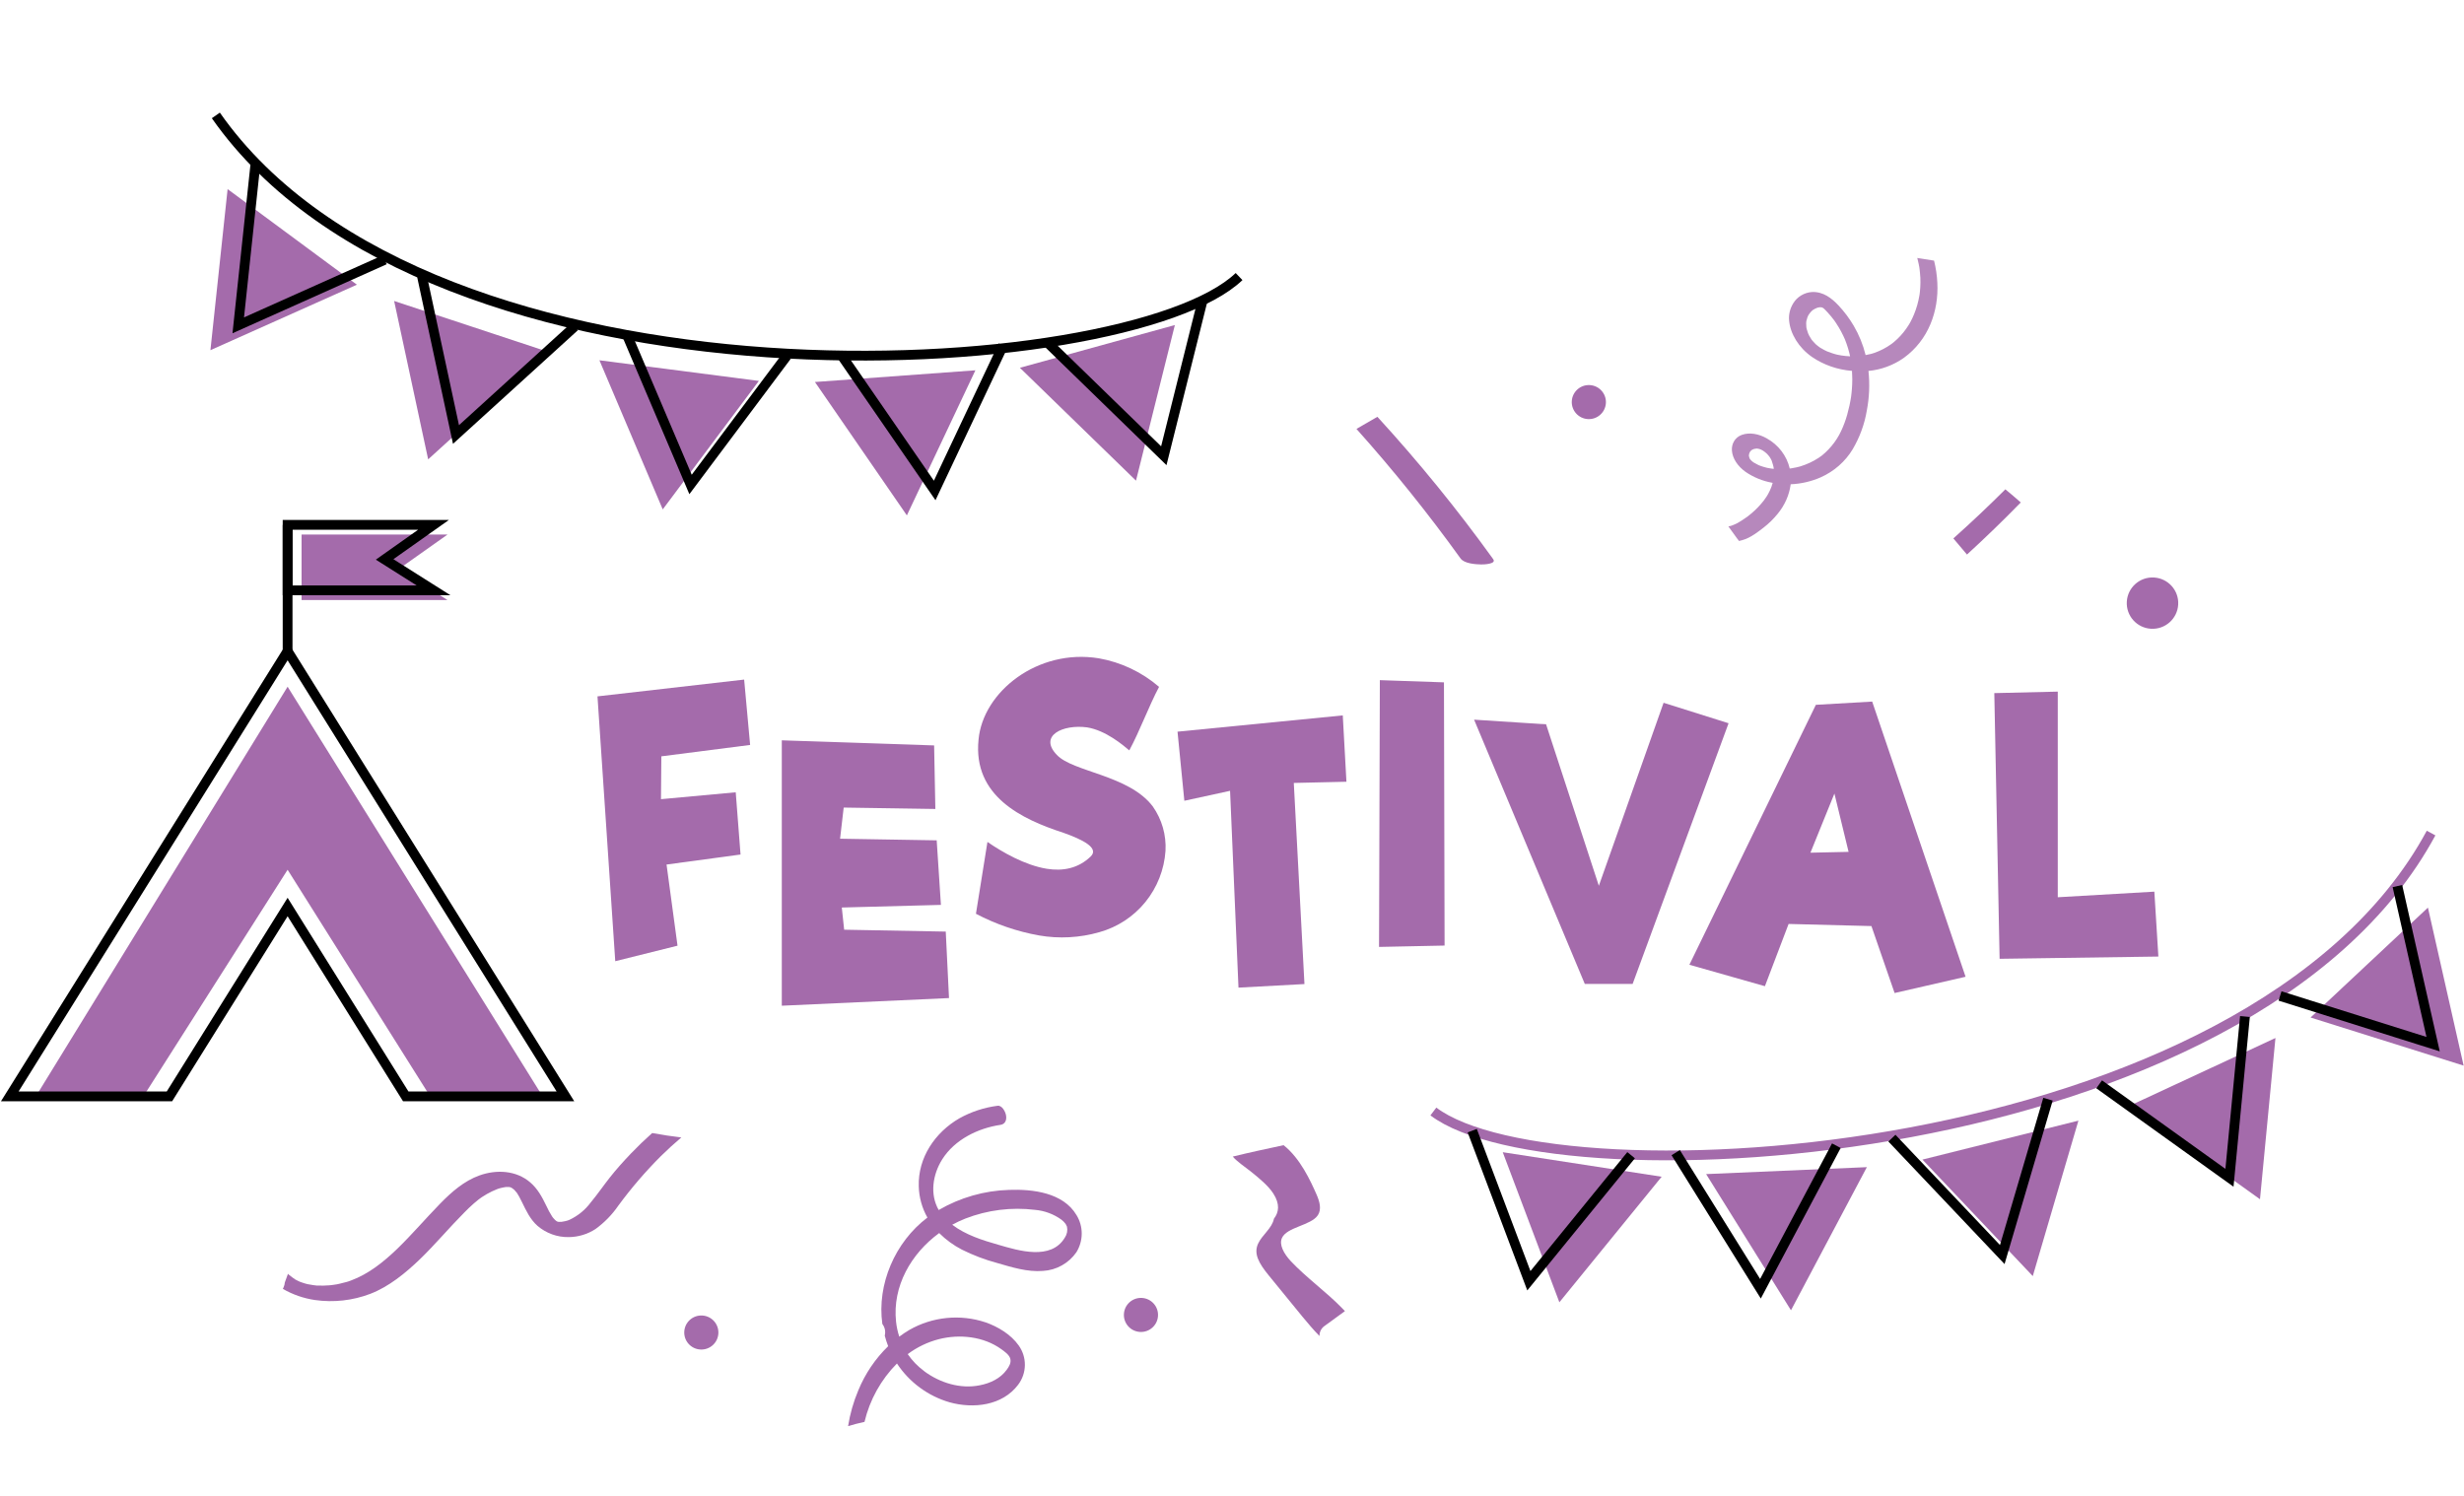 <svg width="252" height="153" viewBox="0 0 252 153" fill="none" xmlns="http://www.w3.org/2000/svg">
<path d="M236.305 104.074L251.961 108.993L248.31 92.833" fill="#A46BAB"/>
<path d="M153.69 117.85L159.481 133.201L169.94 120.359" fill="#A46BAB"/>
<path d="M174.49 120.089L183.168 134.019L190.929 119.379" fill="#A46BAB"/>
<path d="M217.799 113.102L231.135 122.661L232.717 106.169" fill="#A46BAB"/>
<path d="M196.612 118.605L207.898 130.521L212.565 114.622" fill="#A46BAB"/>
<path d="M146.595 113.687C159.185 123.21 230.226 119.307 248.634 85.207" stroke="#A46BAB" stroke-miterlimit="10"/>
<path d="M233.185 101.87L248.841 106.798L245.19 90.629" stroke="black" stroke-miterlimit="10"/>
<path d="M150.57 115.647L156.361 130.998L166.819 118.156" stroke="black" stroke-miterlimit="10"/>
<path d="M171.379 117.895L180.047 131.816L187.808 117.185" stroke="black" stroke-miterlimit="10"/>
<path d="M214.687 110.908L228.014 120.467L229.597 103.975" stroke="black" stroke-miterlimit="10"/>
<path d="M193.491 116.412L204.777 128.318L209.453 112.428" stroke="black" stroke-miterlimit="10"/>
<path d="M36.503 29.119L21.521 35.816L23.278 19.342" fill="#A46BAB"/>
<path d="M120.157 33.245L116.181 49.162L104.307 37.617" fill="#A46BAB"/>
<path d="M99.756 37.875L92.748 52.715L83.346 39.072" fill="#A46BAB"/>
<path d="M55.93 35.946L43.789 46.983L40.309 30.785" fill="#A46BAB"/>
<path d="M77.611 38.961L67.78 52.102L61.304 36.85" fill="#A46BAB"/>
<path d="M126.723 28.288C115.32 39.204 44.304 43.547 22.074 11.805" stroke="black" stroke-miterlimit="10"/>
<path d="M39.348 26.569L24.367 33.276L26.122 16.793" stroke="black" stroke-miterlimit="10"/>
<path d="M123.002 30.695L119.025 46.613L107.152 35.067" stroke="black" stroke-miterlimit="10"/>
<path d="M102.593 35.336L95.593 50.166L86.191 36.531" stroke="black" stroke-miterlimit="10"/>
<path d="M58.767 33.406L46.635 44.443L43.155 28.244" stroke="black" stroke-miterlimit="10"/>
<path d="M80.457 36.42L70.624 49.552L64.141 34.31" stroke="black" stroke-miterlimit="10"/>
<path d="M29.414 88.96L43.994 112.14H55.496L29.414 70.238L3.665 112.14H14.664L29.414 88.96Z" fill="#A46BAB"/>
<path d="M30.843 54.677H45.766L40.769 58.213L45.766 61.374H30.843V54.677Z" fill="#A46BAB"/>
<path d="M29.414 92.772L41.496 112.14H57.828L29.414 66.593L1 112.14H17.329L29.414 92.772Z" stroke="black" stroke-miterlimit="10"/>
<path d="M29.414 67.077V53.683" stroke="black" stroke-miterlimit="10"/>
<path d="M29.414 53.683H44.337L39.337 57.219L44.337 60.38H29.414V53.683Z" stroke="black" stroke-miterlimit="10"/>
<path d="M201.168 56.721C203.057 54.992 204.891 53.216 206.67 51.392C206.154 50.937 205.629 50.489 205.094 50.049C203.374 51.767 201.601 53.441 199.776 55.07C200.24 55.621 200.704 56.171 201.168 56.721Z" fill="#A46BAB"/>
<path d="M138.729 43.87C142.527 48.118 146.08 52.541 149.373 57.118C149.755 57.648 150.905 57.721 151.482 57.733C151.725 57.738 153.077 57.698 152.713 57.192C149.076 52.14 145.121 47.277 140.87 42.632C140.155 43.047 139.442 43.459 138.729 43.87Z" fill="#A46BAB"/>
<path opacity="0.8" d="M178.557 55.122C179.236 54.842 179.808 54.394 180.342 53.984C180.889 53.563 181.382 53.081 181.811 52.549C182.537 51.67 182.998 50.623 183.139 49.531C184.191 49.489 185.234 49.248 186.209 48.823C187.576 48.214 188.723 47.207 189.478 45.952C190.203 44.721 190.692 43.383 190.921 42.006C191.182 40.656 191.239 39.287 191.092 37.94C192.387 37.82 193.64 37.357 194.709 36.604C197.242 34.772 198.281 31.817 198.138 28.949C198.102 28.173 197.989 27.405 197.801 26.657C197.229 26.572 196.656 26.483 196.083 26.385C196.094 26.426 196.106 26.467 196.116 26.507C196.159 26.671 196.197 26.837 196.23 27.003C196.246 27.085 196.261 27.167 196.278 27.251L196.281 27.258C196.29 27.31 196.297 27.362 196.306 27.412C196.349 27.745 196.38 28.076 196.399 28.403C196.413 28.731 196.412 29.059 196.392 29.384C196.383 29.543 196.373 29.701 196.351 29.866C196.342 29.945 196.334 30.028 196.322 30.106C196.313 30.164 196.305 30.22 196.293 30.273C196.185 30.905 196.007 31.528 195.762 32.13C195.649 32.407 195.522 32.678 195.38 32.943L195.32 33.05C195.285 33.113 195.247 33.175 195.208 33.237C195.123 33.372 195.036 33.505 194.943 33.635C194.593 34.128 194.18 34.577 193.713 34.971C193.653 35.021 193.593 35.069 193.531 35.117L193.498 35.143L193.428 35.194C193.292 35.292 193.15 35.386 193.003 35.475C192.724 35.645 192.433 35.795 192.131 35.924C191.995 35.986 191.854 36.037 191.712 36.087L191.51 36.153L191.323 36.205C191.152 36.248 190.977 36.285 190.801 36.317C190.54 35.256 190.127 34.242 189.575 33.302C189.139 32.565 188.623 31.877 188.035 31.248C187.343 30.512 186.468 29.807 185.298 29.869C184.914 29.897 184.538 30.017 184.205 30.219C183.873 30.421 183.596 30.697 183.399 31.023C183.064 31.567 182.916 32.192 182.978 32.805C183.103 34.136 183.953 35.563 185.322 36.512C186.514 37.325 187.923 37.815 189.409 37.935C189.428 38.222 189.439 38.508 189.439 38.794C189.438 39.118 189.425 39.442 189.401 39.765C189.39 39.908 189.377 40.052 189.361 40.195C189.353 40.272 189.347 40.355 189.334 40.426L189.318 40.557L189.305 40.638L189.299 40.681C189.292 40.725 189.286 40.768 189.278 40.811C189.266 40.886 189.253 40.963 189.238 41.038C189.212 41.189 189.182 41.338 189.149 41.489C189.082 41.797 189.006 42.103 188.92 42.407C188.756 42.993 188.542 43.567 188.279 44.123C188.026 44.657 187.703 45.16 187.317 45.62C187.116 45.863 186.897 46.093 186.662 46.307C186.457 46.504 186.231 46.68 185.99 46.833C185.423 47.203 184.804 47.493 184.156 47.692L183.996 47.738C183.911 47.76 183.826 47.78 183.739 47.8C183.568 47.839 183.394 47.872 183.215 47.9L183.043 47.923C182.89 47.273 182.602 46.664 182.196 46.133C181.79 45.602 181.273 45.159 180.677 44.829C179.883 44.382 178.946 44.193 178.142 44.48C177.413 44.74 177.08 45.43 177.126 46.077C177.184 46.878 177.707 47.678 178.511 48.254C179.316 48.811 180.243 49.194 181.232 49.375L181.297 49.387C181.263 49.517 181.222 49.648 181.176 49.776C181.076 50.045 180.954 50.307 180.812 50.56L180.752 50.66L180.657 50.813C180.572 50.943 180.481 51.071 180.387 51.196C180.011 51.682 179.582 52.128 179.106 52.525C178.897 52.707 178.675 52.875 178.443 53.028C178.189 53.206 177.925 53.37 177.653 53.522C177.541 53.582 177.425 53.635 177.306 53.681C177.254 53.705 177.201 53.729 177.145 53.744C177.115 53.758 177.009 53.788 176.995 53.794C176.92 53.813 176.845 53.826 176.765 53.842C177.062 54.24 177.353 54.639 177.634 55.042C177.708 55.14 177.78 55.236 177.854 55.333C178.093 55.28 178.328 55.209 178.557 55.122ZM186.842 35.931C186.751 35.889 186.66 35.846 186.571 35.799C186.432 35.727 186.301 35.646 186.167 35.569C186.146 35.556 186.126 35.543 186.108 35.53C186.035 35.478 185.964 35.425 185.894 35.369C185.824 35.313 185.791 35.285 185.741 35.243C185.741 35.243 185.716 35.221 185.688 35.196C185.583 35.09 185.48 34.983 185.386 34.872C185.339 34.816 185.295 34.76 185.248 34.701C185.24 34.683 185.234 34.67 185.235 34.672C185.156 34.553 185.084 34.432 185.017 34.308C184.996 34.261 184.975 34.215 184.953 34.169C184.942 34.144 184.923 34.102 184.912 34.079C184.862 33.947 184.819 33.812 184.784 33.675C184.771 33.624 184.763 33.571 184.749 33.518L184.741 33.459C184.725 33.326 184.719 33.193 184.722 33.058C184.724 32.997 184.73 32.936 184.736 32.875C184.735 32.87 184.736 32.864 184.737 32.859L184.741 32.84C184.768 32.713 184.804 32.587 184.848 32.464C184.87 32.408 184.894 32.352 184.92 32.297L184.955 32.228C185.035 32.12 185.103 32.006 185.197 31.906C185.238 31.861 185.281 31.818 185.326 31.776C185.352 31.751 185.381 31.727 185.41 31.705L185.422 31.699C185.559 31.608 185.706 31.534 185.859 31.477L185.979 31.447C186.028 31.439 186.075 31.434 186.123 31.427L186.155 31.425L186.243 31.429C186.27 31.432 186.297 31.437 186.324 31.442L186.356 31.453L186.352 31.444L186.363 31.45C186.436 31.48 186.42 31.482 186.377 31.459C186.395 31.471 186.414 31.48 186.434 31.491C186.462 31.517 186.647 31.634 186.64 31.662C186.633 31.69 186.508 31.53 186.59 31.614C186.615 31.641 186.642 31.668 186.669 31.694C186.741 31.769 186.814 31.845 186.885 31.92C187.138 32.196 187.375 32.479 187.592 32.77C187.6 32.778 187.606 32.787 187.613 32.796C187.613 32.796 187.617 32.805 187.62 32.812C187.669 32.884 187.719 32.954 187.767 33.026C187.87 33.178 187.968 33.333 188.06 33.489C188.233 33.779 188.391 34.076 188.531 34.374C188.548 34.411 188.594 34.512 188.597 34.52C188.623 34.576 188.649 34.633 188.675 34.689C188.736 34.84 188.794 34.992 188.848 35.146C188.961 35.463 189.057 35.785 189.137 36.106C189.165 36.218 189.191 36.331 189.215 36.445C188.918 36.432 188.622 36.403 188.33 36.358C188.186 36.336 188.043 36.308 187.901 36.278C187.88 36.271 187.761 36.242 187.733 36.235C187.635 36.209 187.542 36.178 187.442 36.149C187.273 36.095 187.106 36.036 186.943 35.971L186.842 35.931ZM179.813 47.553C179.657 47.471 179.503 47.387 179.352 47.302C179.326 47.28 179.295 47.26 179.267 47.239C179.239 47.218 179.206 47.191 179.167 47.161C179.167 47.161 179.06 47.056 179.033 47.023C179.006 46.989 179.002 46.984 178.987 46.966C178.973 46.948 178.987 46.966 178.983 46.957C178.979 46.948 178.952 46.911 178.932 46.879C178.932 46.879 178.925 46.864 178.926 46.846C178.926 46.829 178.902 46.795 178.901 46.767C178.899 46.738 178.885 46.696 178.873 46.661C178.869 46.652 178.866 46.645 178.865 46.642C178.864 46.591 178.875 46.532 178.874 46.506C178.876 46.487 178.879 46.464 178.881 46.455C178.896 46.397 178.915 46.34 178.937 46.285C178.948 46.26 178.963 46.236 178.981 46.215L178.951 46.248C178.997 46.197 179.032 46.139 179.082 46.088C179.098 46.072 179.116 46.057 179.133 46.042C179.195 46.014 179.254 45.983 179.311 45.948C179.367 45.922 179.491 45.904 179.366 45.923C179.447 45.91 179.528 45.895 179.61 45.885L179.625 45.878L179.681 45.88C179.731 45.885 179.779 45.894 179.828 45.9C179.843 45.904 179.916 45.919 179.963 45.934C180.009 45.95 180.025 45.956 180.057 45.967L180.07 45.97C180.134 46.004 180.201 46.035 180.264 46.071C180.28 46.079 180.295 46.088 180.309 46.098C180.356 46.139 180.443 46.191 180.486 46.221C180.529 46.25 180.598 46.314 180.653 46.361C180.676 46.386 180.722 46.426 180.737 46.442C180.792 46.501 180.846 46.561 180.896 46.623C180.902 46.636 180.934 46.67 180.958 46.7C180.981 46.729 181.046 46.832 181.061 46.856C181.088 46.915 181.122 46.968 181.153 47.025C181.153 47.025 181.157 47.033 181.161 47.043L181.168 47.057C181.189 47.104 181.192 47.109 181.187 47.099L181.192 47.109C181.248 47.261 181.295 47.414 181.335 47.566C181.35 47.627 181.365 47.689 181.378 47.749C181.39 47.775 181.389 47.806 181.394 47.834C181.399 47.863 181.402 47.917 181.408 47.958C181.314 47.947 181.221 47.935 181.129 47.922C181.037 47.908 180.95 47.89 180.852 47.874L180.714 47.847C180.531 47.806 180.355 47.752 180.179 47.694C180.092 47.665 180.003 47.633 179.917 47.6L179.813 47.553Z" fill="#A46BAB"/>
<path d="M164.239 41.23C164.296 40.27 163.562 39.445 162.599 39.388C161.637 39.331 160.81 40.063 160.752 41.023C160.695 41.983 161.429 42.808 162.392 42.865C163.354 42.923 164.181 42.191 164.239 41.23Z" fill="#A46BAB"/>
<path d="M73.469 136.396C73.527 135.436 72.793 134.611 71.83 134.554C70.867 134.497 70.04 135.229 69.983 136.189C69.925 137.15 70.659 137.974 71.622 138.032C72.585 138.089 73.412 137.357 73.469 136.396Z" fill="#A46BAB"/>
<path d="M118.432 134.598C118.49 133.638 117.756 132.813 116.793 132.756C115.83 132.699 115.003 133.431 114.946 134.391C114.888 135.351 115.622 136.176 116.585 136.233C117.548 136.291 118.375 135.559 118.432 134.598Z" fill="#A46BAB"/>
<path d="M222.769 61.846C222.856 60.399 221.749 59.155 220.298 59.069C218.847 58.983 217.601 60.086 217.514 61.534C217.428 62.981 218.534 64.224 219.985 64.311C221.436 64.397 222.683 63.293 222.769 61.846Z" fill="#A46BAB"/>
<path d="M29.538 130.379C29.677 130.486 29.815 130.592 29.954 130.698C29.991 130.726 30.237 130.867 30.117 130.823L30.235 130.886C30.324 130.933 30.418 130.981 30.517 131.031C30.561 131.065 30.862 131.17 30.682 131.107L30.853 131.166L31.106 131.251L31.342 131.318L31.471 131.349C31.665 131.388 31.859 131.423 32.056 131.448C32.16 131.47 32.266 131.483 32.372 131.486C32.133 131.496 32.372 131.486 32.475 131.49C32.874 131.506 33.274 131.498 33.672 131.466L33.872 131.446L34.152 131.409C34.367 131.374 34.589 131.352 34.8 131.286C35.012 131.22 35.195 131.196 35.394 131.137L35.576 131.084L35.638 131.065L35.697 131.043L35.876 130.98C37.703 130.308 39.25 129.057 40.636 127.722C42.16 126.245 43.533 124.626 45.016 123.11C46.176 121.923 47.463 120.786 49.05 120.221C50.772 119.609 52.779 119.698 54.222 120.933C54.988 121.586 55.436 122.427 55.867 123.317C56.04 123.699 56.239 124.068 56.464 124.421L56.564 124.557C56.633 124.641 56.714 124.715 56.778 124.791L56.904 124.888L56.959 124.93L57.056 124.957L57.138 124.977C57.226 124.981 57.316 124.971 57.4 124.969L57.445 124.972L57.479 124.963C57.581 124.947 57.688 124.931 57.789 124.907C57.891 124.882 57.964 124.864 58.049 124.839C58.135 124.814 58.185 124.79 58.25 124.761C59.104 124.36 59.845 123.754 60.409 122.998C61.097 122.172 61.705 121.28 62.37 120.437C63.036 119.593 63.777 118.768 64.532 117.977C65.227 117.254 65.952 116.558 66.699 115.891C67.691 116.073 68.685 116.223 69.681 116.342C68.966 116.948 68.27 117.58 67.6 118.24C66.018 119.82 64.558 121.519 63.234 123.322C62.597 124.246 61.807 125.055 60.897 125.713C60.086 126.24 59.142 126.525 58.174 126.534C57 126.557 55.859 126.145 54.968 125.379C54.224 124.719 53.815 123.837 53.386 122.96C53.294 122.772 53.202 122.584 53.1 122.399C53.045 122.302 52.989 122.205 52.928 122.111L52.85 121.992L52.827 121.955L52.795 121.93C52.726 121.846 52.65 121.765 52.587 121.689L52.545 121.657L52.522 121.64L52.376 121.528C52.337 121.508 52.298 121.486 52.261 121.463L52.241 121.448C52.178 121.438 52.11 121.418 52.056 121.408L51.794 121.411L51.753 121.407C51.577 121.437 51.398 121.465 51.222 121.511L51.04 121.559L50.846 121.627C50.669 121.695 50.492 121.772 50.319 121.855C49.965 122.025 49.623 122.219 49.296 122.436L49.17 122.524L48.955 122.681C48.79 122.81 48.627 122.94 48.462 123.089C48.117 123.385 47.794 123.71 47.472 124.033C45.922 125.591 44.512 127.284 42.928 128.814C41.456 130.224 39.789 131.595 37.876 132.335C36.076 133.022 34.131 133.241 32.222 132.971C31.061 132.803 29.943 132.416 28.927 131.829C28.963 131.782 28.978 131.716 29.004 131.661C29.077 131.507 29.119 131.34 29.13 131.169C29.247 130.867 29.345 130.581 29.452 130.286L29.538 130.379Z" fill="#A46BAB"/>
<path d="M134.653 122.19C134.986 122.951 135.165 123.715 134.781 124.294C134.069 125.36 131.595 125.491 131.099 126.645C130.817 127.309 131.273 128.203 132.033 129.015C133.581 130.661 135.7 132.186 137.273 133.816C137.366 133.914 137.459 134.005 137.551 134.103L135.479 135.612C135.31 135.726 135.172 135.881 135.079 136.063C134.986 136.246 134.942 136.448 134.949 136.652C134.303 135.997 133.745 135.321 133.195 134.662L129.749 130.44C128.73 129.192 128.204 128.228 128.665 127.212C129.07 126.317 130.103 125.628 130.289 124.655C130.808 123.98 130.909 123.145 130.234 122.089C129.722 121.29 128.801 120.525 127.885 119.795C127.298 119.328 126.516 118.815 126.078 118.297C127.781 117.88 129.542 117.504 131.275 117.131C132.977 118.472 134.031 120.777 134.653 122.19Z" fill="#A46BAB"/>
<path d="M91.734 139.462C93.001 141.384 94.909 142.79 97.119 143.431C99.548 144.107 102.513 143.783 104.132 141.629C104.568 141.05 104.809 140.347 104.817 139.624C104.826 138.9 104.602 138.194 104.179 137.609C103.383 136.487 102.055 135.689 100.785 135.25C99.508 134.825 98.156 134.674 96.814 134.808C95.473 134.942 94.174 135.357 93.002 136.027C92.645 136.237 92.301 136.468 91.97 136.716C91.808 136.221 91.698 135.711 91.642 135.193C91.25 131.546 93.198 128.207 96.053 126.121C96.737 126.802 97.521 127.374 98.378 127.816C99.524 128.388 100.725 128.845 101.963 129.177C103.472 129.613 105.082 130.126 106.671 129.991C107.345 129.954 108.002 129.763 108.592 129.434C109.183 129.105 109.692 128.646 110.08 128.091C110.437 127.518 110.628 126.858 110.631 126.183C110.634 125.509 110.448 124.848 110.094 124.276C108.729 121.98 105.623 121.618 103.206 121.704C100.674 121.778 98.198 122.485 96.004 123.763C95.086 122.174 95.375 120.151 96.368 118.574C97.649 116.552 100.023 115.393 102.325 115.052C102.805 114.98 102.973 114.556 102.892 114.098C102.839 113.729 102.49 113.031 102.017 113.101C100.648 113.278 99.324 113.714 98.115 114.386C95.624 115.829 93.873 118.413 93.965 121.343C93.994 122.465 94.298 123.561 94.849 124.535C91.537 127.037 89.676 131.355 90.239 135.418C90.368 135.585 90.458 135.779 90.501 135.986C90.543 136.193 90.538 136.407 90.486 136.612C90.582 136.978 90.698 137.339 90.834 137.692C89.521 138.969 88.484 140.502 87.787 142.195C87.289 143.372 86.936 144.606 86.736 145.868C87.289 145.699 87.849 145.554 88.415 145.434C88.951 143.176 90.1 141.109 91.734 139.462ZM97.385 125.269C97.82 125.031 98.27 124.82 98.731 124.638C100.998 123.758 103.444 123.452 105.852 123.747C106.828 123.832 107.763 124.179 108.556 124.752C108.724 124.878 108.87 125.029 108.992 125.199C109.042 125.284 109.085 125.372 109.122 125.463C109.164 125.655 109.166 125.854 109.129 126.047C109.091 126.241 109.015 126.424 108.904 126.587C107.49 128.945 104.173 127.921 102.111 127.32C100.498 126.865 98.749 126.308 97.39 125.272L97.385 125.269ZM94.521 140.243C93.866 139.762 93.296 139.174 92.836 138.504C93.789 137.791 94.871 137.271 96.021 136.973C98.155 136.432 100.594 136.697 102.395 137.989C102.724 138.229 103.227 138.564 103.33 138.992C103.433 139.42 103.172 139.811 102.961 140.101C102.318 140.996 101.261 141.488 100.205 141.689C98.233 142.095 96.122 141.439 94.522 140.251L94.521 140.243Z" fill="#A46BAB"/>
<path d="M95.535 76.244L95.661 82.743L86.286 82.6L85.917 85.785L95.798 85.952L96.23 92.554L86.093 92.823L86.335 95.093L96.725 95.286L97.057 102.085L79.957 102.867V75.722L95.535 76.244Z" fill="#A46BAB"/>
<path d="M76.106 69.509L76.717 76.195L67.637 77.359L67.6 81.742L75.245 81.037L75.737 87.403L68.169 88.427L69.292 96.727L62.924 98.314L61.106 71.226L76.106 69.509Z" fill="#A46BAB"/>
<path d="M147.678 69.792L147.742 96.714L141.038 96.853L141.121 69.566L147.678 69.792Z" fill="#A46BAB"/>
<path d="M203.963 70.893L210.454 70.74V91.772L220.331 91.2L220.743 97.838L204.505 98.068L203.963 70.893Z" fill="#A46BAB"/>
<path d="M115.496 76.75C114.862 76.221 113.103 74.707 111.176 74.397C108.703 74.065 106.19 75.249 108.088 77.213C109.73 78.973 115.463 79.26 117.899 82.484C118.831 83.809 119.288 85.409 119.199 87.027C119.07 88.944 118.35 90.774 117.138 92.265C115.926 93.755 114.281 94.832 112.432 95.346C110.427 95.921 108.318 96.035 106.263 95.679C104.012 95.275 101.837 94.528 99.812 93.463L100.989 86.115C102.511 87.163 104.838 88.501 107.058 88.86C108.673 89.12 110.262 88.844 111.545 87.606C112.452 86.737 110.714 85.869 108.763 85.18C104.509 83.799 99.49 81.436 100.078 75.652C100.524 70.754 106.134 66.314 112.375 67.333C114.656 67.733 116.786 68.743 118.541 70.254C117.5 72.211 116.56 74.784 115.496 76.75Z" fill="#A46BAB"/>
<path d="M121.126 81.905L120.428 74.837L137.329 73.173L137.704 79.958L132.32 80.081L133.41 100.651L126.663 101.017L125.803 80.887L121.126 81.905Z" fill="#A46BAB"/>
<path d="M166.972 100.641L176.786 73.975L170.139 71.882L163.518 90.6L158.121 74.085L150.759 73.609L162.083 100.641H166.972Z" fill="#A46BAB"/>
<path d="M191.473 71.759L185.713 72.091L172.778 98.677L180.502 100.87L182.925 94.504L191.396 94.721L193.766 101.569L201.025 99.905L191.473 71.759ZM185.158 87.216L187.611 81.166L189.06 87.13L185.158 87.216Z" fill="#A46BAB"/>
</svg>
